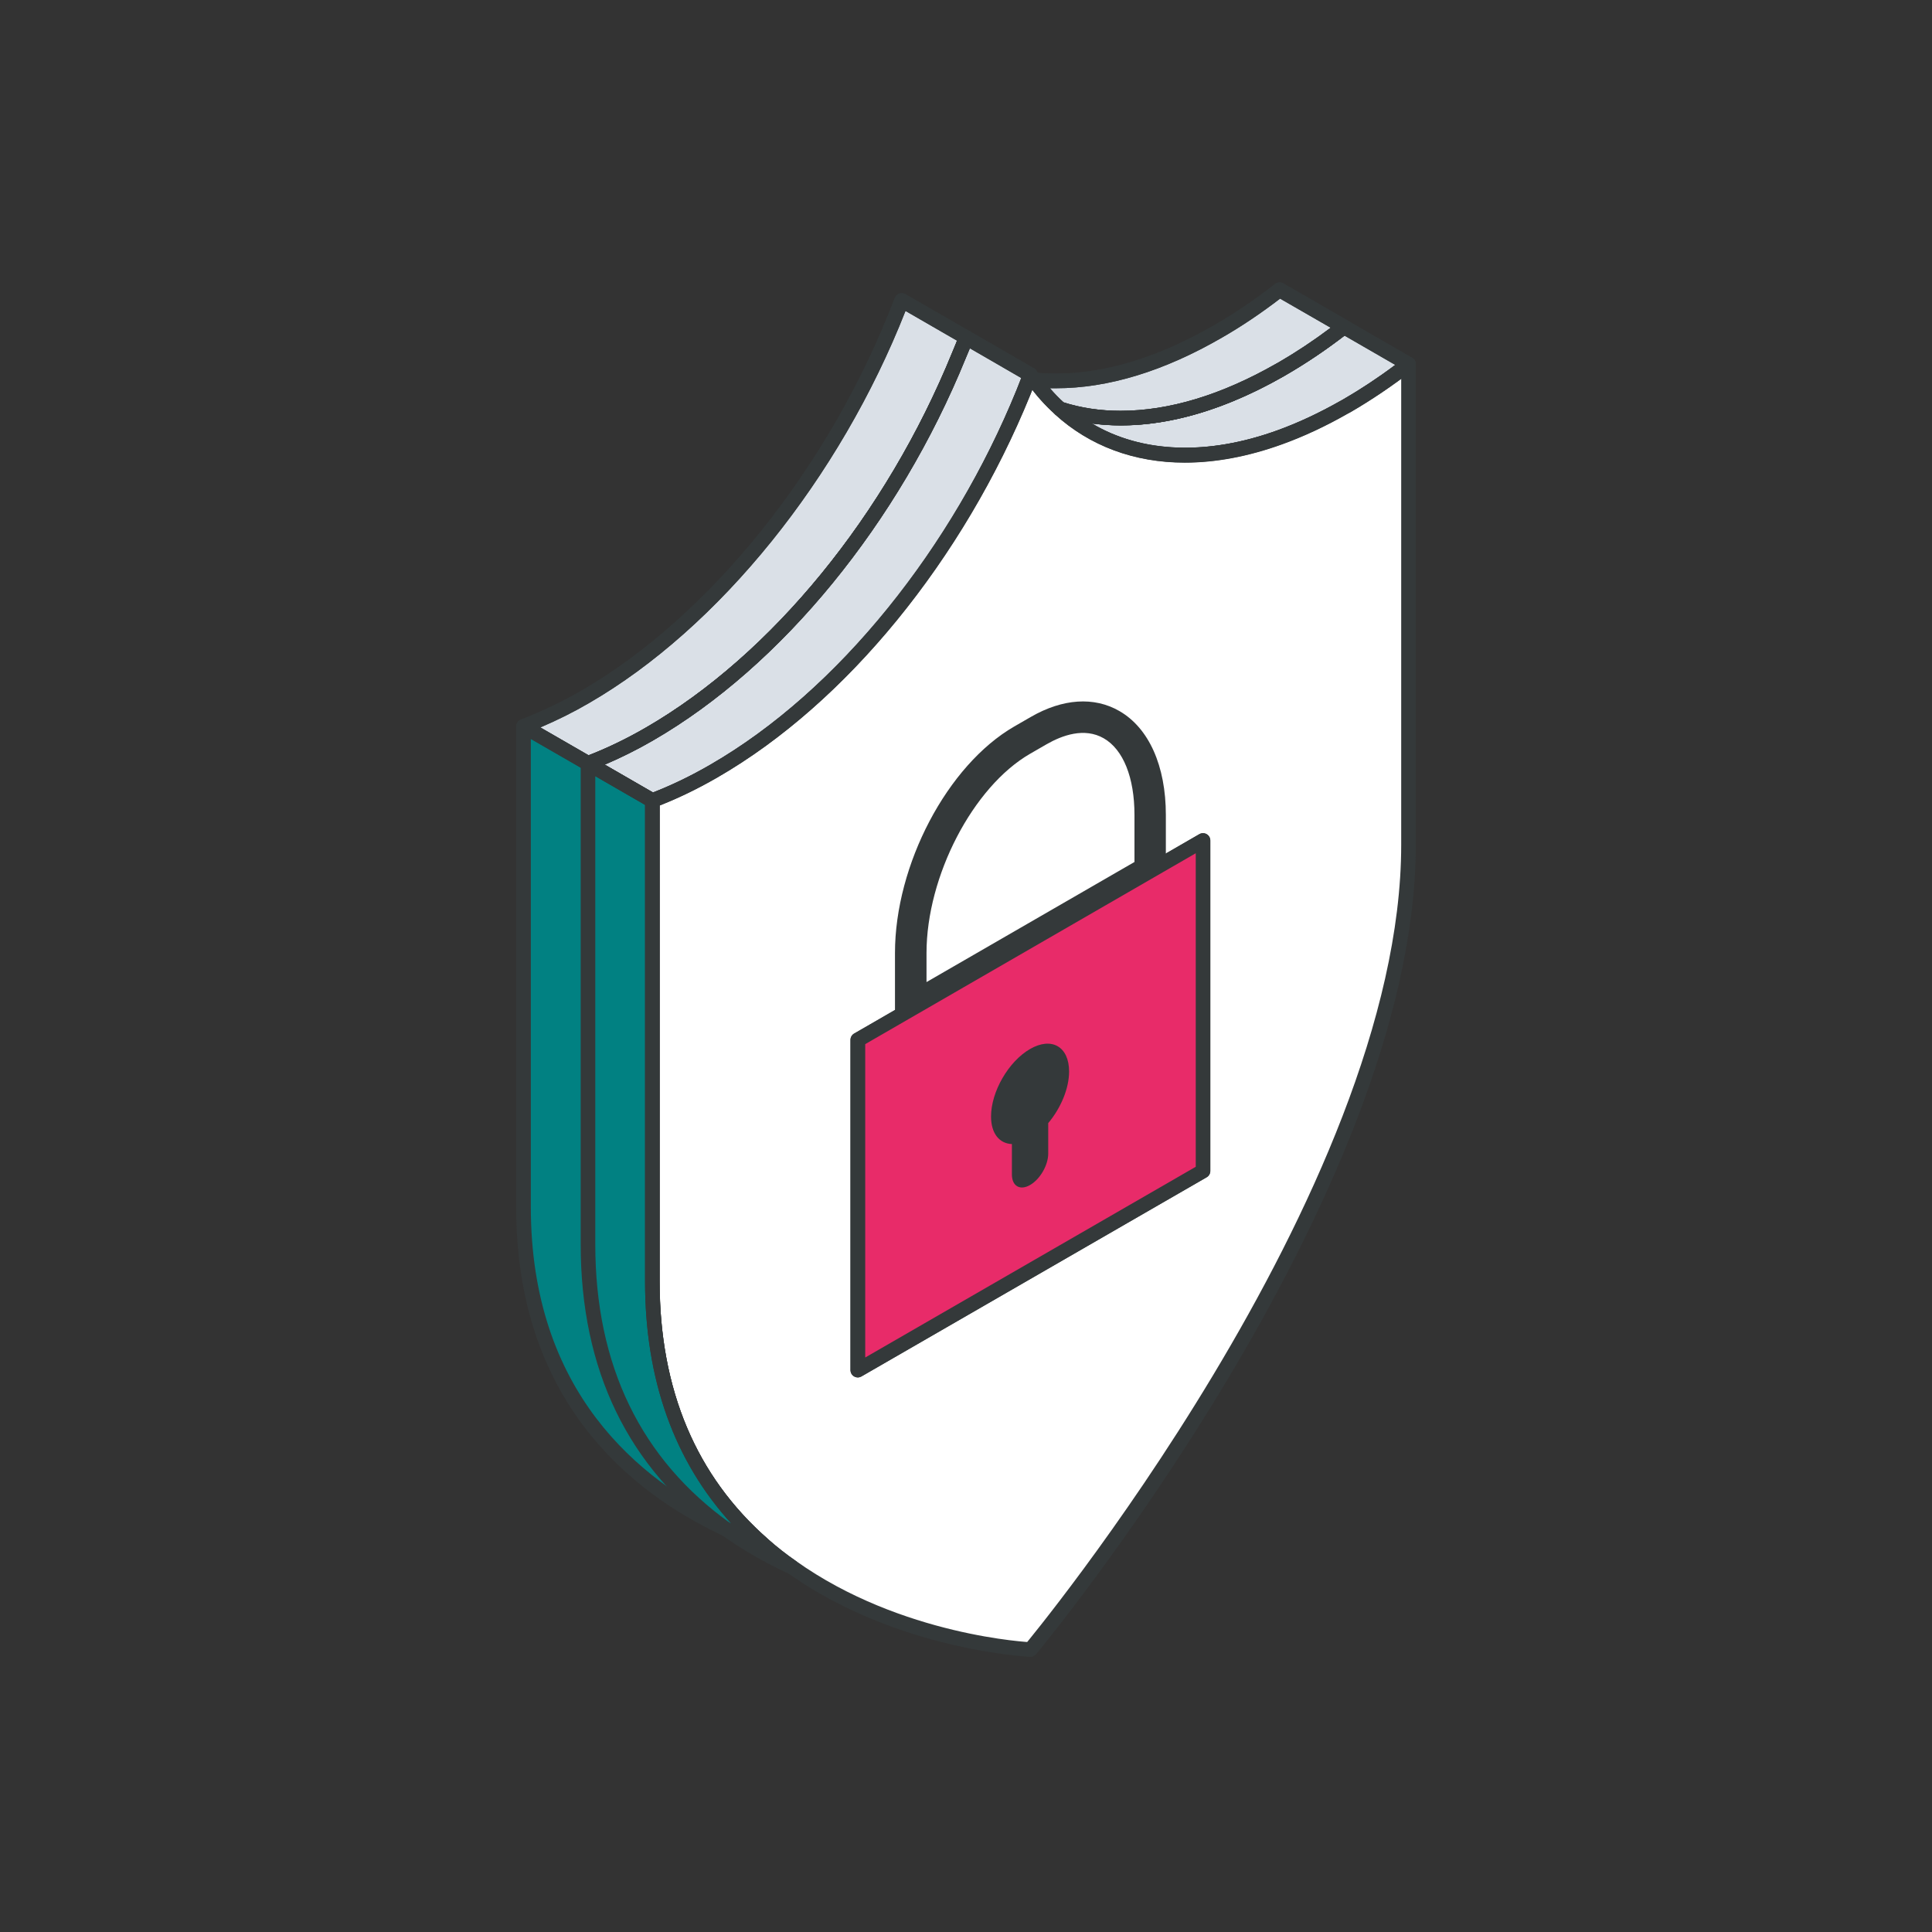 <?xml version="1.0" encoding="UTF-8"?>
<svg id="Capa_1" data-name="Capa 1" xmlns="http://www.w3.org/2000/svg" viewBox="0 0 250 250">
  <rect x="0" y="0" width="250" height="250" fill="#333333" stroke="none"/>
  <defs>
    <style>
      .cls-1 {
        fill: none;
        stroke: #34393a;
        stroke-linecap: round;
        stroke-linejoin: round;
        stroke-width: 1.89px;
      }

      .cls-2 {
        fill: #34393a;
      }

      .cls-2, .cls-3, .cls-4, .cls-5, .cls-6 {
        stroke-width: 0px;
      }

      .cls-3 {
        fill: #dae0e7;
      }

      .cls-4 {
        fill: #fff;
      }

      .cls-5 {
        fill: #e82b69;
      }

      .cls-6 {
        fill: #018182;
      }
    </style>
  </defs>
  <g>
    <path class="cls-3" d="M67.76,93.98l8.33,4.8c2.59-.98,5.25-2.24,7.96-3.81,16.96-9.79,31.78-28.71,40.05-49.01.33-.75.63-1.53.92-2.3l-8.33-4.8c-8.06,21.15-23.39,41.15-40.96,51.31-2.71,1.57-5.38,2.81-7.96,3.81Z"/>
    <path class="cls-2" d="M75.61,99.61l-8.33-4.8c-.32-.18-.5-.53-.47-.89.03-.36.26-.68.6-.81,2.7-1.04,5.34-2.3,7.83-3.74,16.76-9.69,32.3-29.16,40.55-50.82.1-.26.31-.46.57-.56.26-.09.55-.07.79.07l8.33,4.8c.4.23.57.72.42,1.15-.29.79-.6,1.58-.93,2.33-8.7,21.38-23.83,39.87-40.45,49.47-2.68,1.55-5.4,2.85-8.1,3.87-.11.04-.22.06-.33.06-.16,0-.33-.04-.47-.13ZM117.17,40.24c-8.5,21.63-24.12,41.01-40.97,50.75-2.01,1.17-4.12,2.22-6.28,3.14l6.26,3.61c2.46-.96,4.95-2.16,7.4-3.58,16.27-9.4,31.09-27.54,39.65-48.56.21-.49.42-1,.62-1.51l-6.67-3.85Z"/>
  </g>
  <g>
    <path class="cls-3" d="M76.09,98.79l8.33,4.81c2.59-.98,5.25-2.24,7.96-3.81,16.96-9.77,31.8-28.71,40.07-49.01.22-.57.45-1.14.67-1.71.08-.18.14-.39.22-.57l-8.31-4.8-.02-.02c-.29.77-.59,1.55-.92,2.3-8.27,20.3-23.09,39.21-40.05,49.01-2.71,1.57-5.38,2.83-7.96,3.81Z"/>
    <path class="cls-2" d="M83.94,104.41l-8.33-4.81c-.32-.18-.5-.53-.47-.9.03-.36.27-.68.61-.81,2.6-.98,5.23-2.24,7.82-3.74,16.27-9.4,31.09-27.54,39.65-48.56.32-.74.62-1.49.9-2.25.11-.31.39-.52.71-.59.24-.05.5,0,.7.13l8.28,4.79c.42.24.59.76.39,1.21l-.09.23c-.04.12-.09.23-.12.3l-.68,1.72c-8.71,21.39-23.84,39.89-40.47,49.47-2.68,1.55-5.41,2.86-8.1,3.87-.11.04-.22.06-.33.06-.16,0-.33-.04-.47-.13ZM125.5,45.06c-.17.43-.35.86-.53,1.27-8.7,21.38-23.83,39.87-40.45,49.47-2.07,1.2-4.18,2.25-6.27,3.14l6.25,3.61c2.46-.96,4.95-2.16,7.4-3.58,16.28-9.38,31.11-27.53,39.66-48.53l.6-1.52-6.66-3.85Z"/>
  </g>
  <g>
    <path class="cls-3" d="M137.15,52.9c4.3,3.93,9.83,6.01,16.17,6.01,3.83,0,7.96-.75,12.3-2.32,2.71-.98,5.48-2.26,8.33-3.89.12-.06.24-.14.37-.2,2.71-1.57,5.38-3.38,7.96-5.38l-8.33-4.8-.02-.02c-2.59,2.02-5.23,3.83-7.94,5.4-.12.06-.24.14-.37.2-7.39,4.22-14.39,6.21-20.6,6.21-2.79,0-5.42-.41-7.86-1.2Z"/>
    <path class="cls-2" d="M136.51,53.6c-.33-.3-.4-.79-.18-1.18.22-.39.69-.56,1.11-.42,2.36.77,4.9,1.16,7.57,1.16,6.28,0,13.05-2.05,20.13-6.09.02,0,.16-.09.18-.1l.18-.1c2.59-1.5,5.23-3.29,7.83-5.32.32-.25.77-.25,1.11-.03l8.3,4.79c.27.16.45.44.47.76.02.32-.12.62-.37.81-2.67,2.06-5.38,3.89-8.06,5.45-.02.01-.17.09-.19.1l-.19.1c-2.83,1.62-5.68,2.95-8.47,3.96-4.36,1.58-8.61,2.38-12.62,2.38-6.52,0-12.33-2.16-16.8-6.25ZM173.98,43.43c-2.51,1.92-5.05,3.63-7.71,5.17l-.19.11c-8.78,5.01-17.24,7.1-24.79,6.09,6.46,3.84,14.96,4.16,24,.89,2.69-.97,5.44-2.26,8.35-3.91l.19-.11c2.23-1.29,4.49-2.78,6.72-4.45l-6.57-3.79Z"/>
  </g>
  <g>
    <path class="cls-3" d="M133.81,49.15c1,1.4,2.12,2.65,3.34,3.75,2.44.79,5.07,1.2,7.86,1.2,6.21,0,13.21-2,20.6-6.21.12-.06.24-.14.37-.2,2.71-1.57,5.36-3.38,7.94-5.4l-8.31-4.78-.02-.02c-2.59,2.02-5.23,3.83-7.96,5.4-7.53,4.36-14.66,6.41-20.97,6.41-.98,0-1.93-.04-2.85-.14Z"/>
    <path class="cls-2" d="M136.85,53.8c-.13-.04-.24-.11-.34-.2-1.3-1.17-2.47-2.48-3.48-3.9-.22-.3-.23-.71-.04-1.03.19-.32.55-.5.92-.46.84.09,1.73.14,2.75.14,6.39,0,13.28-2.12,20.5-6.29,2.59-1.49,5.23-3.28,7.85-5.32.32-.25.77-.25,1.1-.04l8.28,4.77c.27.16.45.44.47.75.02.31-.11.62-.36.81-2.67,2.09-5.38,3.93-8.23,5.57l-.19.11c-7.37,4.2-14.46,6.33-21.07,6.33-2.86,0-5.6-.42-8.15-1.25ZM165.66,38.63c-2.52,1.93-5.06,3.64-7.56,5.07-7.5,4.34-14.72,6.54-21.45,6.54-.27,0-.54,0-.8,0,.55.64,1.15,1.25,1.77,1.83,2.3.73,4.78,1.09,7.37,1.09,6.28,0,13.05-2.05,20.13-6.09.02,0,.16-.09.18-.1l.18-.1c2.22-1.29,4.47-2.78,6.71-4.46l-6.55-3.77Z"/>
  </g>
  <path class="cls-4" d="M84.41,103.59v62.22c0,16.27,6.27,26.98,14.33,34.04,1.2,1.06,2.44,2.04,3.71,2.91,13.93,9.92,30.89,10.69,30.89,10.69,0,0,48.92-58.74,48.92-104.14v-48.11c0-9.87,0-14.09,0-14.09-2.58,2-5.25,3.81-7.96,5.38-.12.06-.24.14-.37.2-2.85,1.63-5.62,2.91-8.33,3.89-4.34,1.57-8.47,2.32-12.3,2.32-6.33,0-11.87-2.08-16.17-6.01-1.22-1.1-2.34-2.34-3.34-3.75-.16-.22-.33-.43-.47-.65-.08.18-.14.39-.22.57-.22.57-.45,1.14-.67,1.71-8.27,20.3-23.11,39.23-40.07,49.01-2.71,1.57-5.37,2.83-7.96,3.81Z"/>
  <path class="cls-1" d="M84.41,103.59v62.22c0,16.27,6.27,26.98,14.33,34.04,1.2,1.06,2.44,2.04,3.71,2.91,13.93,9.92,30.89,10.69,30.89,10.69,0,0,48.92-58.74,48.92-104.14v-48.11c0-9.87,0-14.09,0-14.09-2.58,2-5.25,3.81-7.96,5.38-.12.06-.24.14-.37.2-2.85,1.63-5.62,2.91-8.33,3.89-4.34,1.57-8.47,2.32-12.3,2.32-6.33,0-11.87-2.08-16.17-6.01-1.22-1.1-2.34-2.34-3.34-3.75-.16-.22-.33-.43-.47-.65-.08.18-.14.39-.22.57-.22.57-.45,1.14-.67,1.71-8.27,20.3-23.11,39.23-40.07,49.01-2.71,1.57-5.37,2.83-7.96,3.81ZM111,134.56l6.84-3.95v-7.29c0-10.61,6.45-22.95,14.41-27.55l2.16-1.24c7.96-4.6,14.41.29,14.41,10.91v7.27s6.84-3.95,6.84-3.95v42.76s-7.13,4.11-7.13,4.11l-37.54,21.66v-42.73Z"/>
  <path class="cls-2" d="M117.37,131.43c-.29-.17-.47-.48-.47-.82v-7.29c0-10.9,6.68-23.62,14.89-28.37l2.16-1.24c3.77-2.18,7.45-2.45,10.37-.76,3.47,2,5.46,6.56,5.46,12.5v7.27c0,.34-.18.65-.47.82l-30.99,17.9c-.15.08-.31.13-.47.13s-.33-.04-.47-.13ZM147.88,105.45c0-5.24-1.65-9.2-4.51-10.85-2.31-1.33-5.32-1.06-8.48.76l-2.16,1.24c-7.69,4.44-13.94,16.43-13.94,26.73v5.65s29.09-16.8,29.09-16.8v-6.72Z"/>
  <path class="cls-2" d="M116.83,132.37c-.63-.36-1.02-1.04-1.02-1.76v-7.29c0-11.43,6.78-24.31,15.43-29.31l2.15-1.24c4.12-2.38,8.19-2.65,11.46-.76,3.82,2.2,6.01,7.1,6.01,13.44v7.27c0,.73-.39,1.4-1.02,1.76l-30.99,17.9c-.31.18-.67.27-1.02.27s-.7-.09-1.02-.27ZM146.8,105.45c0-4.84-1.45-8.46-3.97-9.91-2.51-1.45-5.4-.38-7.39.76l-2.15,1.24c-7.39,4.27-13.4,15.84-13.4,25.78v3.76s26.91-15.54,26.91-15.54v-6.09Z"/>
  <path class="cls-6" d="M67.74,93.98s0,16.82,0,62.22c0,23.78,13.44,35.71,26.22,41.68,1.61.75,3.22,1.41,4.78,1.98-8.06-7.07-14.33-17.77-14.33-34.04v-62.2s0-.02,0-.02l-8.33-4.81-8.33-4.8h-.02Z"/>
  <path class="cls-6" d="M76.09,98.79s0,16.84,0,62.22c0,18.59,8.21,29.95,17.88,36.87,2.77,1.96,5.64,3.58,8.49,4.89-1.26-.88-2.5-1.85-3.71-2.91-8.06-7.07-14.33-17.77-14.33-34.04v-62.2s0-.02,0-.02l-8.33-4.81Z"/>
  <path class="cls-2" d="M102.06,203.63c-3.01-1.38-5.92-3.05-8.65-4.98-12.12-8.68-18.27-21.34-18.27-37.64v-62.22c0-.34.18-.65.47-.82.29-.17.65-.17.95,0l8.33,4.81c.29.17.47.5.47.84v62.2c0,13.97,4.71,25.18,14.01,33.33,1.18,1.04,2.4,2,3.62,2.84.4.28.53.82.28,1.25-.17.3-.49.48-.82.48-.13,0-.27-.03-.39-.09ZM77.03,100.43v60.58c0,15.65,5.88,27.8,17.48,36.1.08.06.16.11.24.17-7.49-8.15-11.28-18.71-11.28-31.46v-61.67s-6.43-3.71-6.43-3.71Z"/>
  <path class="cls-2" d="M98.42,200.74c-1.71-.62-3.34-1.3-4.86-2.01-12.21-5.7-26.77-17.7-26.77-42.53v-62.22c0-.69.85-1.17,1.44-.82l16.65,9.61c.29.17.47.5.47.84v62.2c0,13.97,4.71,25.18,14.01,33.33.34.3.42.8.19,1.19-.17.29-.49.47-.82.47-.11,0-.22-.02-.32-.06ZM68.69,95.61v60.59c0,23.84,13.96,35.35,25.68,40.82.09.04.18.08.26.12-7.41-8.14-11.16-18.65-11.16-31.33v-61.67s-14.78-8.53-14.78-8.53Z"/>
  <polygon class="cls-5" points="111 134.56 111 177.29 148.55 155.63 155.67 151.52 155.67 108.76 148.83 112.71 117.84 130.61 111 134.56"/>
  <path class="cls-2" d="M110.53,178.11c-.29-.17-.47-.48-.47-.82v-42.73c0-.34.18-.65.47-.82l44.67-25.8c.29-.17.65-.17.95,0,.29.17.47.48.47.82v42.76c0,.34-.18.65-.47.82l-44.67,25.77c-.15.08-.31.13-.47.13s-.33-.04-.47-.13ZM154.73,110.41l-42.77,24.7v40.55s42.77-24.68,42.77-24.68v-40.57Z"/>
  <path class="cls-2" d="M75.61,99.61l-8.33-4.8c-.32-.18-.5-.53-.47-.89.03-.36.26-.68.6-.81,2.7-1.04,5.34-2.3,7.83-3.74,16.76-9.69,32.3-29.16,40.55-50.82.1-.26.31-.46.57-.56.26-.09.55-.07.79.07l8.33,4.8c.4.23.57.72.42,1.15-.29.79-.6,1.58-.93,2.33-8.7,21.38-23.83,39.87-40.45,49.47-2.68,1.55-5.4,2.85-8.1,3.87-.11.04-.22.06-.33.06-.16,0-.33-.04-.47-.13ZM117.17,40.24c-8.5,21.63-24.12,41.01-40.97,50.75-2.01,1.17-4.12,2.22-6.28,3.14l6.26,3.61c2.46-.96,4.95-2.16,7.4-3.58,16.27-9.4,31.09-27.54,39.65-48.56.21-.49.42-1,.62-1.51l-6.67-3.85Z"/>
  <path class="cls-2" d="M83.94,104.41l-8.33-4.81c-.32-.18-.5-.53-.47-.9.03-.36.27-.68.61-.81,2.6-.98,5.23-2.24,7.82-3.74,16.27-9.4,31.09-27.54,39.65-48.56.32-.74.62-1.49.9-2.25.11-.31.39-.52.71-.59.24-.05.5,0,.7.13l8.28,4.79c.42.24.59.76.39,1.21l-.09.23c-.04.12-.09.23-.12.3l-.68,1.72c-8.71,21.39-23.84,39.89-40.47,49.47-2.68,1.55-5.41,2.86-8.1,3.87-.11.04-.22.06-.33.06-.16,0-.33-.04-.47-.13ZM125.5,45.06c-.17.43-.35.86-.53,1.27-8.7,21.38-23.83,39.87-40.45,49.47-2.07,1.2-4.18,2.25-6.27,3.14l6.25,3.61c2.46-.96,4.95-2.16,7.4-3.58,16.28-9.38,31.11-27.53,39.66-48.53l.6-1.52-6.66-3.85Z"/>
  <path class="cls-2" d="M136.51,53.6c-.33-.3-.4-.79-.18-1.18.22-.39.69-.56,1.11-.42,2.36.77,4.9,1.16,7.57,1.16,6.28,0,13.05-2.05,20.13-6.09.02,0,.16-.09.18-.1l.18-.1c2.59-1.5,5.23-3.29,7.83-5.32.32-.25.77-.25,1.11-.03l8.3,4.79c.27.16.45.44.47.76.02.32-.12.62-.37.81-2.67,2.06-5.38,3.89-8.06,5.45-.02.01-.17.09-.19.1l-.19.1c-2.83,1.62-5.68,2.95-8.47,3.96-4.36,1.58-8.61,2.38-12.62,2.38-6.52,0-12.33-2.16-16.8-6.25ZM173.98,43.43c-2.51,1.92-5.05,3.63-7.71,5.17l-.19.11c-8.78,5.01-17.24,7.1-24.79,6.09,6.46,3.84,14.96,4.16,24,.89,2.69-.97,5.44-2.26,8.35-3.91l.19-.11c2.23-1.29,4.49-2.78,6.72-4.45l-6.57-3.79Z"/>
  <path class="cls-2" d="M136.85,53.8c-.13-.04-.24-.11-.34-.2-1.3-1.17-2.47-2.48-3.48-3.9-.22-.3-.23-.71-.04-1.03.19-.32.55-.5.92-.46.84.09,1.73.14,2.75.14,6.39,0,13.28-2.12,20.5-6.29,2.59-1.49,5.23-3.28,7.85-5.32.32-.25.77-.25,1.1-.04l8.28,4.77c.27.16.45.44.47.75.02.31-.11.62-.36.81-2.67,2.09-5.38,3.93-8.23,5.57l-.19.11c-7.37,4.2-14.46,6.33-21.07,6.33-2.86,0-5.6-.42-8.15-1.25ZM165.66,38.63c-2.52,1.93-5.06,3.64-7.56,5.07-7.5,4.34-14.72,6.54-21.45,6.54-.27,0-.54,0-.8,0,.55.64,1.15,1.25,1.77,1.83,2.3.73,4.78,1.09,7.37,1.09,6.28,0,13.05-2.05,20.13-6.09.02,0,.16-.09.18-.1l.18-.1c2.22-1.29,4.47-2.78,6.71-4.46l-6.55-3.77Z"/>
  <path class="cls-2" d="M128.24,144.48c0-3.22,2.26-7.13,5.05-8.74,2.79-1.61,5.05-.31,5.05,2.91,0,2.23-1.1,4.78-2.7,6.68v3.94c0,1.5-1.05,3.32-2.35,4.07-1.3.75-2.35.14-2.35-1.36v-3.94c-1.6-.06-2.7-1.34-2.7-3.57Z"/>
</svg>